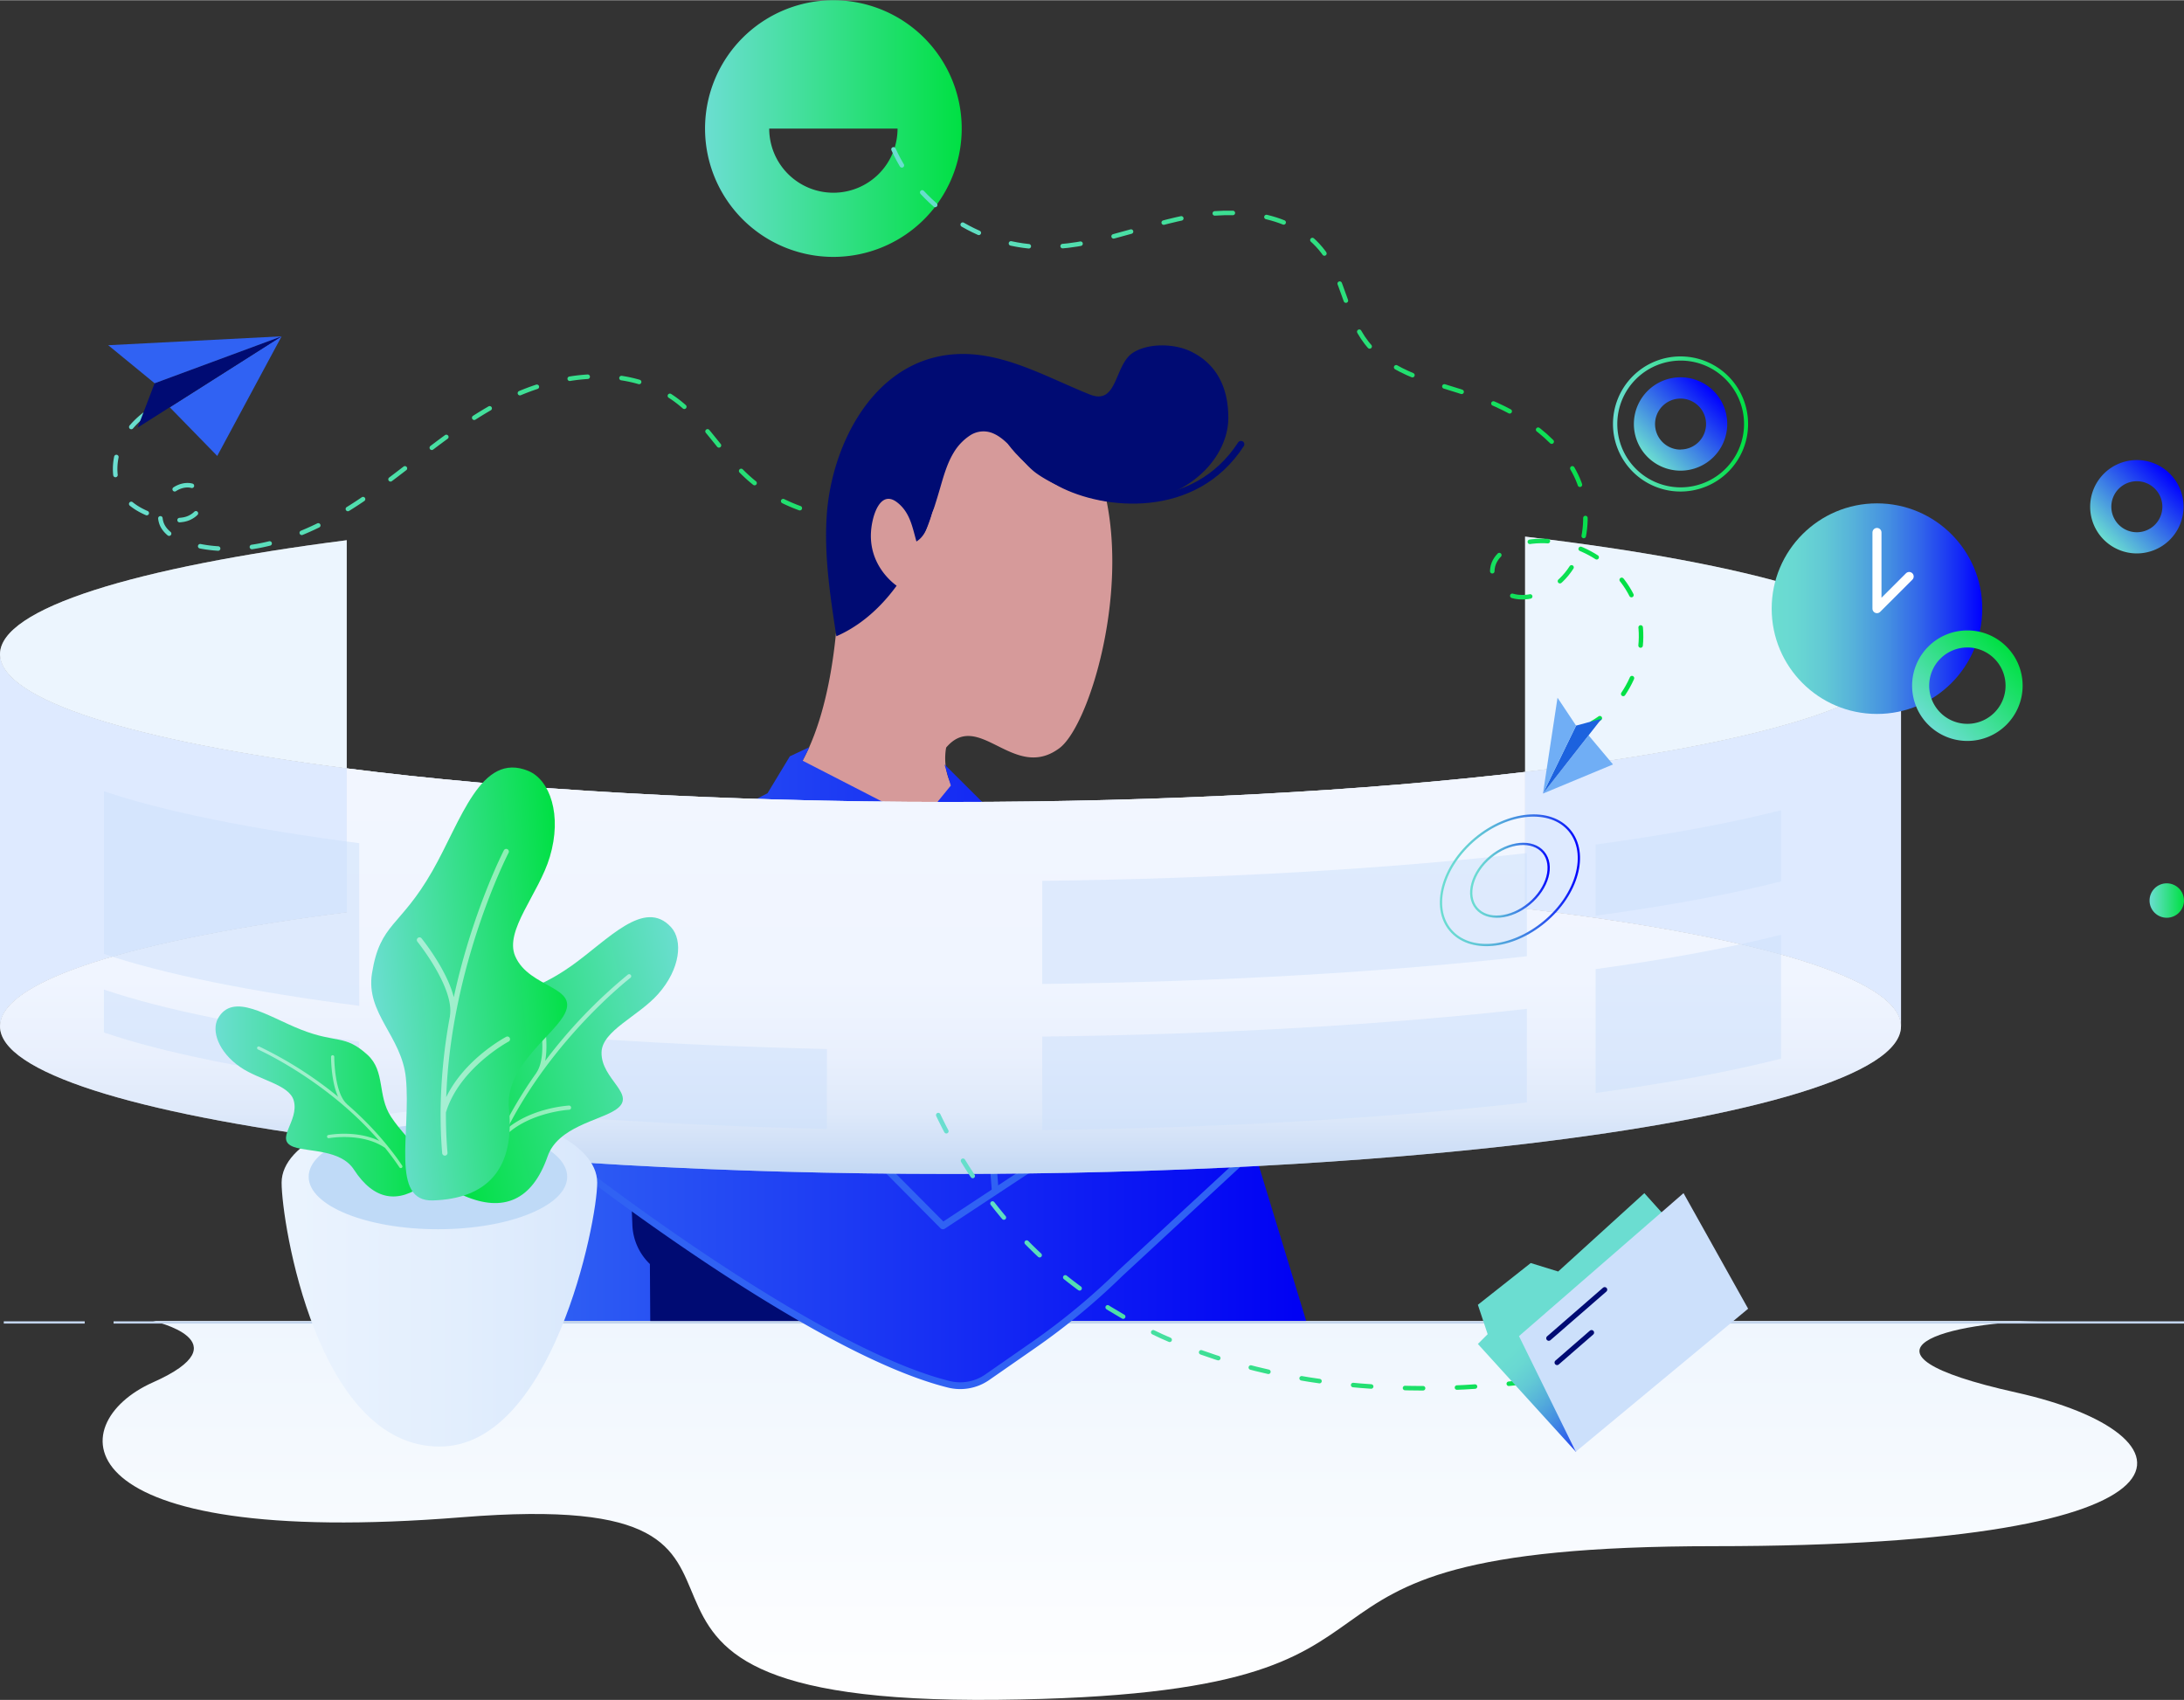 <?xml version="1.0" encoding="UTF-8"?>
<svg width="1300px" height="1012px" xmlns="http://www.w3.org/2000/svg" xmlns:xlink="http://www.w3.org/1999/xlink" viewBox="0 0 966.63 752.28">
  <rect x="0" y="0" width="966.63" height="752.28" fill="#333333" stroke="none"/>
  <defs>
    <style>.cls-1{isolation:isolate;}.cls-2{fill:url(#linear-gradient);}.cls-3{fill:url(#linear-gradient-2);}.cls-4{fill:url(#linear-gradient-3);}.cls-5{fill:url(#linear-gradient-4);}.cls-11,.cls-14,.cls-15,.cls-27,.cls-29,.cls-35,.cls-36,.cls-37,.cls-39,.cls-6,.cls-7{fill:none;}.cls-6{stroke:#c3d5ed;}.cls-35,.cls-36,.cls-6{stroke-miterlimit:10;}.cls-11,.cls-13,.cls-14,.cls-15,.cls-27,.cls-29,.cls-37,.cls-39,.cls-7{stroke-linecap:round;stroke-linejoin:round;}.cls-15,.cls-29,.cls-37,.cls-7{stroke-width:2px;}.cls-29,.cls-37,.cls-7{stroke-dasharray:8 15;}.cls-7{stroke:url(#linear-gradient-5);}.cls-8{fill:#3062f3;}.cls-9{fill:#000b73;}.cls-10{fill:#d69a9a;}.cls-11,.cls-39{stroke:#000b73;}.cls-11,.cls-13,.cls-14{stroke-width:3px;}.cls-12{fill:url(#linear-gradient-6);}.cls-13,.cls-14,.cls-15{stroke:#3062f3;}.cls-13{fill:url(#linear-gradient-7);}.cls-16{opacity:0.44;}.cls-17,.cls-42{fill:#fff;}.cls-18{mix-blend-mode:multiply;}.cls-19{fill:#deeaff;}.cls-20{fill:#ffd6d6;}.cls-21{fill:#ecf5fe;}.cls-22{fill:url(#linear-gradient-8);}.cls-23{fill:url(#linear-gradient-9);}.cls-24{fill:#bfdaf7;}.cls-25{fill:url(#linear-gradient-10);}.cls-26{fill:url(#linear-gradient-11);}.cls-27{stroke:#fff;stroke-width:4px;}.cls-28{fill:url(#linear-gradient-12);}.cls-29{stroke:url(#linear-gradient-13);}.cls-30{fill:#70aef5;}.cls-31{fill:#1c62de;}.cls-32{fill:url(#linear-gradient-14);}.cls-33,.cls-42{opacity:0.5;}.cls-34{fill:#cce0fb;}.cls-35{stroke:url(#linear-gradient-15);}.cls-36{stroke:url(#linear-gradient-16);}.cls-37{stroke:url(#linear-gradient-17);}.cls-38{fill:url(#linear-gradient-18);}.cls-39{stroke-width:2.26px;}.cls-40{fill:url(#linear-gradient-19);}.cls-41{fill:url(#linear-gradient-20);}.cls-43{fill:url(#linear-gradient-21);}</style>
    <linearGradient id="linear-gradient" x1="713.91" y1="187.55" x2="773.7" y2="187.55" gradientUnits="userSpaceOnUse">
      <stop offset="0" stop-color="#6bded1"></stop>
      <stop offset="1" stop-color="#00e043"></stop>
    </linearGradient>
    <linearGradient id="linear-gradient-2" x1="729.2" y1="202.16" x2="758.42" y2="172.94" gradientUnits="userSpaceOnUse">
      <stop offset="0" stop-color="#6bded1"></stop>
      <stop offset="1" stop-color="blue"></stop>
    </linearGradient>
    <linearGradient id="linear-gradient-3" x1="931.15" y1="238.79" x2="960.37" y2="209.57" xlink:href="#linear-gradient-2"></linearGradient>
    <linearGradient id="linear-gradient-4" x1="495.68" y1="760.61" x2="495.68" y2="582.22" gradientUnits="userSpaceOnUse">
      <stop offset="0" stop-color="#fff"></stop>
      <stop offset="1" stop-color="#eff6fe"></stop>
    </linearGradient>
    <linearGradient id="linear-gradient-5" x1="49.96" y1="204.65" x2="484.21" y2="204.65" xlink:href="#linear-gradient"></linearGradient>
    <linearGradient id="linear-gradient-6" x1="234.15" y1="471.84" x2="580.65" y2="471.84" gradientUnits="userSpaceOnUse">
      <stop offset="0" stop-color="#3062f3"></stop>
      <stop offset="1" stop-color="#0000f3"></stop>
    </linearGradient>
    <linearGradient id="linear-gradient-7" x1="337.18" y1="439.79" x2="387.95" y2="439.79" xlink:href="#linear-gradient-6"></linearGradient>
    <linearGradient id="linear-gradient-8" x1="420.68" y1="339.97" x2="420.68" y2="519.49" gradientUnits="userSpaceOnUse">
      <stop offset="0" stop-color="#f2f6ff"></stop>
      <stop offset="0.52" stop-color="#f0f5ff"></stop>
      <stop offset="0.71" stop-color="#e9f0fd"></stop>
      <stop offset="0.85" stop-color="#dee9fa"></stop>
      <stop offset="0.95" stop-color="#cddef6"></stop>
      <stop offset="1" stop-color="#c3d8f3"></stop>
    </linearGradient>
    <linearGradient id="linear-gradient-9" x1="259.41" y1="565.7" x2="131.02" y2="565.7" gradientUnits="userSpaceOnUse">
      <stop offset="0" stop-color="#d9e8fc"></stop>
      <stop offset="0.43" stop-color="#e2eefd"></stop>
      <stop offset="1" stop-color="#eaf3fe"></stop>
    </linearGradient>
    <linearGradient id="linear-gradient-10" x1="312.05" y1="56.8" x2="425.65" y2="56.8" xlink:href="#linear-gradient"></linearGradient>
    <linearGradient id="linear-gradient-11" x1="784.14" y1="269.29" x2="877.35" y2="269.29" gradientUnits="userSpaceOnUse">
      <stop offset="0" stop-color="#6bddd1"></stop>
      <stop offset="0.11" stop-color="#69d8d2"></stop>
      <stop offset="0.25" stop-color="#62c9d5"></stop>
      <stop offset="0.39" stop-color="#56b1da"></stop>
      <stop offset="0.55" stop-color="#4590e1"></stop>
      <stop offset="0.71" stop-color="#3164ea"></stop>
      <stop offset="0.87" stop-color="#1730f5"></stop>
      <stop offset="1" stop-color="blue"></stop>
    </linearGradient>
    <linearGradient id="linear-gradient-12" x1="853.46" y1="320.66" x2="888.04" y2="286.08" xlink:href="#linear-gradient"></linearGradient>
    <linearGradient id="linear-gradient-13" x1="394.46" y1="192.92" x2="727.29" y2="192.92" xlink:href="#linear-gradient"></linearGradient>
    <linearGradient id="linear-gradient-14" x1="951.38" y1="398.48" x2="966.63" y2="398.48" xlink:href="#linear-gradient"></linearGradient>
    <linearGradient id="linear-gradient-15" x1="650.64" y1="389.47" x2="685.93" y2="389.47" gradientTransform="translate(404.7 -337.73) rotate(39.84)" xlink:href="#linear-gradient-11"></linearGradient>
    <linearGradient id="linear-gradient-16" x1="637.27" y1="389.47" x2="699.3" y2="389.47" gradientTransform="translate(404.7 -337.73) rotate(39.84)" xlink:href="#linear-gradient-11"></linearGradient>
    <linearGradient id="linear-gradient-17" x1="413.23" y1="552.8" x2="699.41" y2="552.8" xlink:href="#linear-gradient"></linearGradient>
    <linearGradient id="linear-gradient-18" x1="698.8" y1="570.33" x2="741.63" y2="616.46" xlink:href="#linear-gradient-11"></linearGradient>
    <linearGradient id="linear-gradient-19" x1="95.38" y1="487.39" x2="190.54" y2="487.39" xlink:href="#linear-gradient"></linearGradient>
    <linearGradient id="linear-gradient-20" x1="604.81" y1="468.59" x2="726.62" y2="468.59" gradientTransform="matrix(-0.97, 0.24, 0.24, 0.97, 785.77, -143.13)" xlink:href="#linear-gradient"></linearGradient>
    <linearGradient id="linear-gradient-21" x1="164.17" y1="434.18" x2="252.48" y2="434.18" gradientTransform="translate(-42.76 24.75) rotate(-5.84)" xlink:href="#linear-gradient"></linearGradient>
  </defs>
  <title>Asset 40</title>
  <g class="cls-1">
    <g id="Layer_2" data-name="Layer 2">
      <g id="Layer_1-2" data-name="Layer 1">
        <path class="cls-2" d="M743.81,159.5a28.05,28.05,0,1,1-28,28.05,28.08,28.08,0,0,1,28-28.05m0-1.85a29.9,29.9,0,1,0,29.89,29.9,29.9,29.9,0,0,0-29.89-29.9Z"></path>
        <path class="cls-3" d="M743.81,166.89a20.66,20.66,0,1,0,20.66,20.66A20.66,20.66,0,0,0,743.81,166.89Zm0,32a11.29,11.29,0,1,1,11.29-11.29A11.28,11.28,0,0,1,743.81,198.84Z"></path>
        <path class="cls-4" d="M945.76,203.52a20.66,20.66,0,1,0,20.66,20.66A20.66,20.66,0,0,0,945.76,203.52Zm0,31.95a11.29,11.29,0,1,1,11.29-11.29A11.29,11.29,0,0,1,945.76,235.47Z"></path>
        <path class="cls-5" d="M67.67,584.56s40.79,9.06,0,27.19-41.27,74,136.85,59.68,17.24,83.07,237,80.81,90.64-68,317.23-68,215.27-49.85,133.7-68S863,584.56,906.08,584.56Z"></path>
        <line class="cls-6" x1="50.27" y1="585.21" x2="966.63" y2="585.21"></line>
        <line class="cls-6" x1="1.67" y1="585.21" x2="37.5" y2="585.21"></line>
        <path class="cls-7" d="M84.12,172.59c-10,4-20,8.81-26.73,17.16-5.26,6.54-7.87,15.65-5.61,23.87,2.47,9,11.47,13.49,20.08,15.69a20.79,20.79,0,0,0,9.46.55,10.49,10.49,0,0,0,7.42-5.48c1.34-2.9.67-6.76-1.93-8.6s-6.43-1.24-9.2.48c-4.48,2.79-7.78,9.31-6.33,14.62,1.64,6,9.42,9,14.93,10.27,25.47,6,51.94-5.12,73.61-19.75s40.92-33.09,64.33-44.76,53.41-15.28,74.61,0c12.75,9.22,20.47,23.87,32.13,34.44,20.3,18.41,50.58,22.28,77.41,16.69s51.12-19.4,74.91-33"></path>
        <polyline class="cls-8" points="124.64 148.75 96.15 201.7 75.16 180.19"></polyline>
        <polyline class="cls-9" points="68.44 169.53 60.94 189.14 124.64 148.75"></polyline>
        <polyline class="cls-8" points="124.64 148.75 47.9 152.69 68.44 169.53"></polyline>
        <path class="cls-10" d="M436.33,164.16C378,152.08,384.68,213.7,371.2,249c.46,10.78.61,88.16-34.51,107.77a55.76,55.76,0,0,1-7.22,3.4l11.25,41.93,93-43.63c-19.37-8.42-14.94-27.72-14.94-27.72,14.51-17.05,29.94,15.32,50.11.29S522,181.89,436.33,164.16Z"></path>
        <path class="cls-9" d="M422,200.39c-2.82,4.7-4.37,10.22-5.9,15.49-3.16,10.92-6.83,21.75-12.15,31.83-7.58,14.36-18.89,27.31-33.78,33.8-2.72-17.72-5.46-35.62-4.26-53.51,1.95-29.13,18.32-63.82,49.6-70.35,23.91-5,45.52,8.36,66.84,16.85,12.48,5,10.71-13.25,19.23-18.57,6.79-4.23,18-4,25.22-.59,9.81,4.6,16.85,13.79,16.85,29.47,0,8.77-4.3,17.16-10.48,23.38-11.19,11.25-28.17,16-43.84,13.42-9.36-1.53-23.34-6.82-30.94-12.47-6.56-4.87-11.89-15-19.61-17.73a10.83,10.83,0,0,0-9.21,1.06A23.32,23.32,0,0,0,422,200.39Z"></path>
        <path class="cls-10" d="M397.4,259.52s-15.95-10-11-29.92c1.35-5.42,4.71-12,10.71-7.32,5.64,4.38,6.68,10.83,8.53,17.39-.14-.5,3.93-.94,6.8-12.2.33-1.29,2.22-5.63,3.75-4.27,1.91,1.69,1.52,8.78,1.39,11.08A30.63,30.63,0,0,1,415,245.14C411.68,252.42,405.38,259.52,397.4,259.52Z"></path>
        <path class="cls-11" d="M447.55,195.78s6.92,10.13,21.69,18c19.23,10.23,59.38,14.56,80-17.24"></path>
        <path class="cls-12" d="M555,508.75,580.65,485a45.56,45.56,0,0,0-7.07-9.92c-10-11-24.33-19.57-24.33-19.57l-8.79,5.79L523,404a25.62,25.62,0,0,0-14.07-15.9l-73.8-32.85-17.09-17,2.79,9.34-13.05,16-52.54-27,3-6-8.65,4.05L339.7,351c-13.17,6.74-31.64,17.74-65.36,24.78-62.78,13.13-33.26,208.75-33.26,208.75H356.74c22.23,12.67,44.45,23.28,62.72,27.91a21,21,0,0,0,17.24-2.83l20.93-14.55q7.28-5.05,14.22-10.53H578.1Z"></path>
        <line class="cls-13" x1="337.18" y1="439.79" x2="387.95" y2="439.79"></line>
        <line class="cls-14" x1="349.9" y1="439.79" x2="349.9" y2="422.66"></line>
        <polyline class="cls-14" points="342.19 355.26 391.72 386.92 407.77 366.49 426.44 379.26 433.72 358.47"></polyline>
        <path class="cls-14" d="M410.88,377.21S433,423.42,440.46,526.66"></path>
        <circle class="cls-15" cx="407.49" cy="392.85" r="3.39"></circle>
        <path class="cls-9" d="M356.74,584.56H287.8l-.16-25.2h0a25.28,25.28,0,0,1-7.75-17.22l-.32-8S309.07,556.84,356.74,584.56Z"></path>
        <path class="cls-10" d="M663,383.2c-10.92,3.17-49.81,15.17-68.46,18.9-15.4,3.08-17.4,18.31-22.41,30.14a39.22,39.22,0,0,1-13.84,17l-9,6.19S563.6,464,573.58,475l7.58-8.78a13.9,13.9,0,0,1,7.84-4.85s17-3.74,26.74-5.87a20.93,20.93,0,0,0,11.31-6.68l.27-.31a37.66,37.66,0,0,0,5.17-42v0l21.83-8c7.23-1.6,12.64-8,12.64-12.32h0A3.13,3.13,0,0,0,663,383.2Z"></path>
        <path class="cls-14" d="M250.27,512.24S357.5,596.79,419.46,612.47a21,21,0,0,0,17.24-2.83l20.93-14.55a296.81,296.81,0,0,0,38-31.44h0l85-78.69a45.56,45.56,0,0,0-7.07-9.92c-10-11-24.33-19.57-24.33-19.57l-131.9,87-44-44.34-58-64.34"></path>
        <path class="cls-14" d="M532.46,466.54s23.43,6.17,32.75,32.72"></path>
        <circle class="cls-15" cx="567.56" cy="482.69" r="3.35"></circle>
        <g class="cls-16">
          <path class="cls-17" d="M153.46,340v63.66c72.66-9.29,165.75-14.88,267.22-14.88,95.57,0,183.68,5,254.31,13.3v-60.5c-70.63,8.34-158.74,13.3-254.31,13.3C319.21,354.85,226.12,349.27,153.46,340Z"></path>
          <path class="cls-17" d="M675,341.55v60.5C776.08,414,841.37,432.87,841.37,454.12V289.48C841.37,310.73,776.08,329.61,675,341.55Z"></path>
          <path class="cls-17" d="M153.46,403.63V340C59.75,328,0,309.82,0,289.48V454.12C0,433.79,59.75,415.62,153.46,403.63Z"></path>
          <rect class="cls-17" x="153.46" y="239" height="50.49"></rect>
          <path class="cls-17" d="M153.46,403.63h0V340h0C59.76,328,0,309.82,0,289.49V454.12C0,433.78,59.76,415.62,153.46,403.63Z"></path>
          <path class="cls-17" d="M675,341.55v60.5C776.08,414,841.37,432.87,841.37,454.12V289.48C841.37,310.73,776.08,329.61,675,341.55Z"></path>
          <rect class="cls-17" x="153.46" y="289.48" height="50.49"></rect>
          <path class="cls-17" d="M675,237.41V341.55c101.09-11.94,166.38-30.82,166.38-52.07S776.08,249.35,675,237.41Z"></path>
          <path class="cls-17" d="M0,289.48H0C0,309.82,59.76,328,153.46,340V239C59.75,251,0,269.15,0,289.48Z"></path>
          <path class="cls-17" d="M675,402.05v-60.5c-70.63,8.34-158.74,13.3-254.31,13.3-101.47,0-194.56-5.58-267.22-14.88v63.66C59.76,415.62,0,433.78,0,454.12H0c0,20.33,59.75,38.5,153.46,50.49,72.66,9.29,165.75,14.88,267.22,14.88,95.57,0,183.68-5,254.31-13.3,101.09-11.94,166.38-30.82,166.38-52.07S776.08,414,675,402.05Z"></path>
        </g>
        <g class="cls-18">
          <path class="cls-19" d="M153.46,340v63.66c72.66-9.29,165.75-14.88,267.22-14.88,95.57,0,183.68,5,254.31,13.3v-60.5c-70.63,8.34-158.74,13.3-254.31,13.3C319.21,354.85,226.12,349.27,153.46,340Z"></path>
          <path class="cls-19" d="M675,341.55v60.5C776.08,414,841.37,432.87,841.37,454.12V289.48C841.37,310.73,776.08,329.61,675,341.55Z"></path>
          <path class="cls-19" d="M153.46,403.63V340C59.75,328,0,309.82,0,289.48V454.12C0,433.79,59.75,415.62,153.46,403.63Z"></path>
          <rect class="cls-20" x="153.46" y="239" height="50.49"></rect>
          <path class="cls-19" d="M153.46,403.63h0V340h0C59.76,328,0,309.82,0,289.49V454.12C0,433.78,59.76,415.62,153.46,403.63Z"></path>
          <path class="cls-19" d="M675,341.55v60.5C776.08,414,841.37,432.87,841.37,454.12V289.48C841.37,310.73,776.08,329.61,675,341.55Z"></path>
          <rect class="cls-20" x="153.46" y="289.48" height="50.49"></rect>
          <path class="cls-21" d="M675,237.41V341.55c101.09-11.94,166.38-30.82,166.38-52.07S776.08,249.35,675,237.41Z"></path>
          <path class="cls-21" d="M0,289.48H0C0,309.82,59.76,328,153.46,340V239C59.75,251,0,269.15,0,289.48Z"></path>
          <path class="cls-22" d="M675,402.05v-60.5c-70.63,8.34-158.74,13.3-254.31,13.3-101.47,0-194.56-5.58-267.22-14.88v63.66C59.76,415.62,0,433.78,0,454.12H0c0,20.33,59.75,38.5,153.46,50.49,72.66,9.29,165.75,14.88,267.22,14.88,95.57,0,183.68-5,254.31-13.3,101.09-11.94,166.38-30.82,166.38-52.07S776.08,414,675,402.05Z"></path>
        </g>
        <path class="cls-23" d="M264.32,523.34c0,17.72-20,116.81-69.84,116.81-54.14,0-69.84-99.09-69.84-116.81s31.27-32.09,69.84-32.09S264.32,505.61,264.32,523.34Z"></path>
        <ellipse class="cls-24" cx="193.83" cy="520.74" rx="57.21" ry="23.22"></ellipse>
        <path class="cls-25" d="M368.85,0a56.8,56.8,0,1,0,56.8,56.8A56.8,56.8,0,0,0,368.85,0Zm0,85.2a28.41,28.41,0,0,1-28.4-28.4h56.8A28.4,28.4,0,0,1,368.85,85.2Z"></path>
        <circle class="cls-26" cx="830.74" cy="269.29" r="46.6"></circle>
        <polyline class="cls-27" points="830.74 235.57 830.74 269.29 844.99 255.05"></polyline>
        <path class="cls-28" d="M870.75,278.92a24.46,24.46,0,1,0,24.46,24.45A24.45,24.45,0,0,0,870.75,278.92Zm0,41.35a16.9,16.9,0,1,1,16.9-16.9A16.9,16.9,0,0,1,870.75,320.27Z"></path>
        <path class="cls-29" d="M395.46,66c11.25,25,37.58,42.53,65,43.22,22.07.55,43-8.78,64.67-13.16s47.54-2.19,60.7,15.53c8.82,11.89,9.89,28.28,19,40,10.92,14,30.06,17.56,46.84,23.27,18.75,6.39,37.16,17.53,45.84,35.33s3.86,43-13.95,51.62c-4.64,2.26-10.13,3.28-15,1.55s-8.72-6.72-8-11.83c.83-6.25,7.49-10,13.65-11.32,20-4.36,42.25,7.69,49.53,26.81s-1.34,42.92-19.16,53"></path>
        <polyline class="cls-30" points="682.91 351.13 713.91 338.24 703.12 325.38"></polyline>
        <polyline class="cls-31" points="697.57 321.06 708.88 317.98 682.91 351.13"></polyline>
        <polyline class="cls-30" points="682.91 351.13 689.35 308.71 697.57 321.06"></polyline>
        <circle class="cls-32" cx="959" cy="398.48" r="7.62"></circle>
        <g class="cls-33">
          <path class="cls-34" d="M366,464.2v35.38c-67.91-1.57-130.5-5.67-183.74-11.65V452.55C235.52,458.53,298.11,462.63,366,464.2Z"></path>
          <path class="cls-34" d="M159,460.88v19c-47.88-6.22-86.73-14-113-23v-19C72.26,446.82,111.11,454.66,159,460.88Z"></path>
          <path class="cls-34" d="M159,373.1v72c-47.88-6.22-86.73-14.06-113-23v-72C72.26,359,111.11,366.88,159,373.1Z"></path>
          <path class="cls-34" d="M788.29,358.5V390c-22.29,5.7-50,10.82-82.09,15.2V373.7C738.26,369.32,766,364.2,788.29,358.5Z"></path>
          <path class="cls-34" d="M788.29,413.61v54.85c-22.29,5.7-50,10.83-82.09,15.21V428.82C738.26,424.44,766,419.31,788.29,413.61Z"></path>
          <path class="cls-34" d="M675.8,446.41v41.41c-61.14,6.91-134.71,11.33-214.52,12.28V458.69C541.09,457.73,614.66,453.32,675.8,446.41Z"></path>
          <path class="cls-34" d="M675.8,377.48v45.65c-61.14,6.91-134.71,11.32-214.52,12.28V389.76C541.09,388.81,614.66,384.4,675.8,377.48Z"></path>
        </g>
        <ellipse class="cls-35" cx="668.28" cy="389.47" rx="19.3" ry="13.44" transform="translate(-94.35 518.59) rotate(-39.84)"></ellipse>
        <ellipse class="cls-36" cx="668.28" cy="389.47" rx="34.36" ry="23.92" transform="translate(-94.35 518.59) rotate(-39.84)"></ellipse>
        <path class="cls-37" d="M698.41,607.64S491.25,656.35,414.23,491.25"></path>
        <polygon class="cls-38" points="727.78 527.99 689.64 562.67 677.5 558.92 654.1 577.4 658.43 590.41 654.1 594.74 697.44 642.42 752.94 556 727.78 527.99"></polygon>
        <polygon class="cls-34" points="745.12 527.99 672.3 591.27 697.44 642.42 773.72 579.14 745.12 527.99"></polygon>
        <line class="cls-39" x1="710.23" y1="570.7" x2="685.48" y2="592.21"></line>
        <line class="cls-39" x1="704.41" y1="589.71" x2="689.16" y2="602.96"></line>
        <path class="cls-40" d="M187.79,524.06c-11.46,8.6-22.22,7.27-31.14-6.49-5.84-9-20.19-7.77-26.55-10-9-3.21,2.45-11.36-.08-20.54-2-7.17-15.24-9-23.71-14.86-9.62-6.65-12.82-16-9.87-21.43,6.6-12.05,22.25-.87,36.63,4.81,16.14,6.38,19.43,2,29.57,11.21,8,7.28,4.27,18,10.39,27.37C181,506.33,196.94,517.21,187.79,524.06Z"></path>
        <path class="cls-41" d="M205.61,529.24c16.87,7.21,29.85,2.29,36.76-17.54,4.52-13,22.74-15.79,30-20.54,10.22-6.72-6.5-13.38-6.13-25.57.28-9.51,16.21-15.82,25-25.67,9.95-11.19,11.08-23.85,5.77-29.65-11.87-13-27.93,5.67-44.08,17.1-18.14,12.84-23.55,8.41-33.37,22.92-7.78,11.5.14,23.66-4.61,37.19C208.67,505.13,192.16,523.49,205.61,529.24Z"></path>
        <path class="cls-42" d="M220.66,503.22a.67.67,0,0,1,.14-.28,186,186,0,0,1,16.6-28.18,1.21,1.21,0,0,1,.09-.2c5.38-8,.6-27.36.55-27.55a.91.91,0,1,1,1.76-.45c.17.67,3.3,13.42,1.5,22.89a221.91,221.91,0,0,1,36.61-38.19.92.92,0,0,1,1.28.16.93.93,0,0,1-.17,1.28c-.39.29-34,26.39-54.44,66.6,11.11-9.1,26.5-10,27.23-10.08a.89.89,0,0,1,.95.86.91.91,0,0,1-.86,1c-.19,0-19.09,1.14-29.59,12.9-1.92,4.09-3.71,8.31-5.3,12.66a.9.9,0,0,1-.84.6,1,1,0,0,1-.32-.06.9.9,0,0,1-.54-1.16C216.91,511.59,218.72,507.35,220.66,503.22Z"></path>
        <path class="cls-43" d="M191.6,531.21c23.8-.76,36.38-13.65,33.65-40.78-1.78-17.74,18.12-31.06,24-40.61,8.35-13.51-15-12.18-21.23-26.73-4.88-11.34,10.42-27.51,15.32-43.9,5.58-18.62,0-34.14-9.46-38.06-21.08-8.77-29.77,22-42.52,44.29-14.31,25.05-23.11,22.8-26.72,45.27-2.85,17.79,13.14,27.76,15,46.3C182,501.16,172.61,531.82,191.6,531.21Z"></path>
        <path class="cls-42" d="M224.6,375.76a1.17,1.17,0,0,0-1.59.5c-.22.41-14,27.31-22.17,65-3.07-12.14-13.75-25.42-14.31-26.11a1.18,1.18,0,0,0-1.83,1.48c.17.21,16.41,20.4,14.45,32.74a.87.87,0,0,0,0,.28A241.91,241.91,0,0,0,195,492.15v.15c0,5.94.19,11.94.71,18a1.19,1.19,0,0,0,1.28,1.08,1.48,1.48,0,0,0,.41-.12,1.17,1.17,0,0,0,.66-1.16c-.52-6-.72-11.95-.7-17.82,5.92-19.59,27.54-31.28,27.76-31.39a1.18,1.18,0,0,0,.48-1.6,1.15,1.15,0,0,0-1.59-.48c-.83.44-18.42,9.94-26.52,26.71C199.59,427,224.8,377.9,225.09,377.35A1.17,1.17,0,0,0,224.6,375.76Z"></path>
        <path class="cls-42" d="M171.55,507.11a.55.55,0,0,0-.15-.19,145.79,145.79,0,0,0-17.83-18.31.71.71,0,0,0-.1-.14c-5.56-5.06-5.53-20.65-5.53-20.81a.7.7,0,0,0-.7-.71.71.71,0,0,0-.72.7c0,.54,0,10.8,3.11,17.66a173.58,173.58,0,0,0-34.87-22.21.71.71,0,0,0-.57,1.3c.35.15,30.67,13.74,53.66,40.46-10.12-4.85-22-2.71-22.53-2.6a.68.68,0,0,0-.56.82.7.7,0,0,0,.82.57c.15,0,14.7-2.67,24.85,4.31,2.22,2.75,4.36,5.62,6.37,8.63a.7.7,0,0,0,.75.29.52.52,0,0,0,.23-.1.7.7,0,0,0,.2-1C176,512.77,173.79,509.88,171.55,507.11Z"></path>
      </g>
    </g>
  </g>
</svg>
